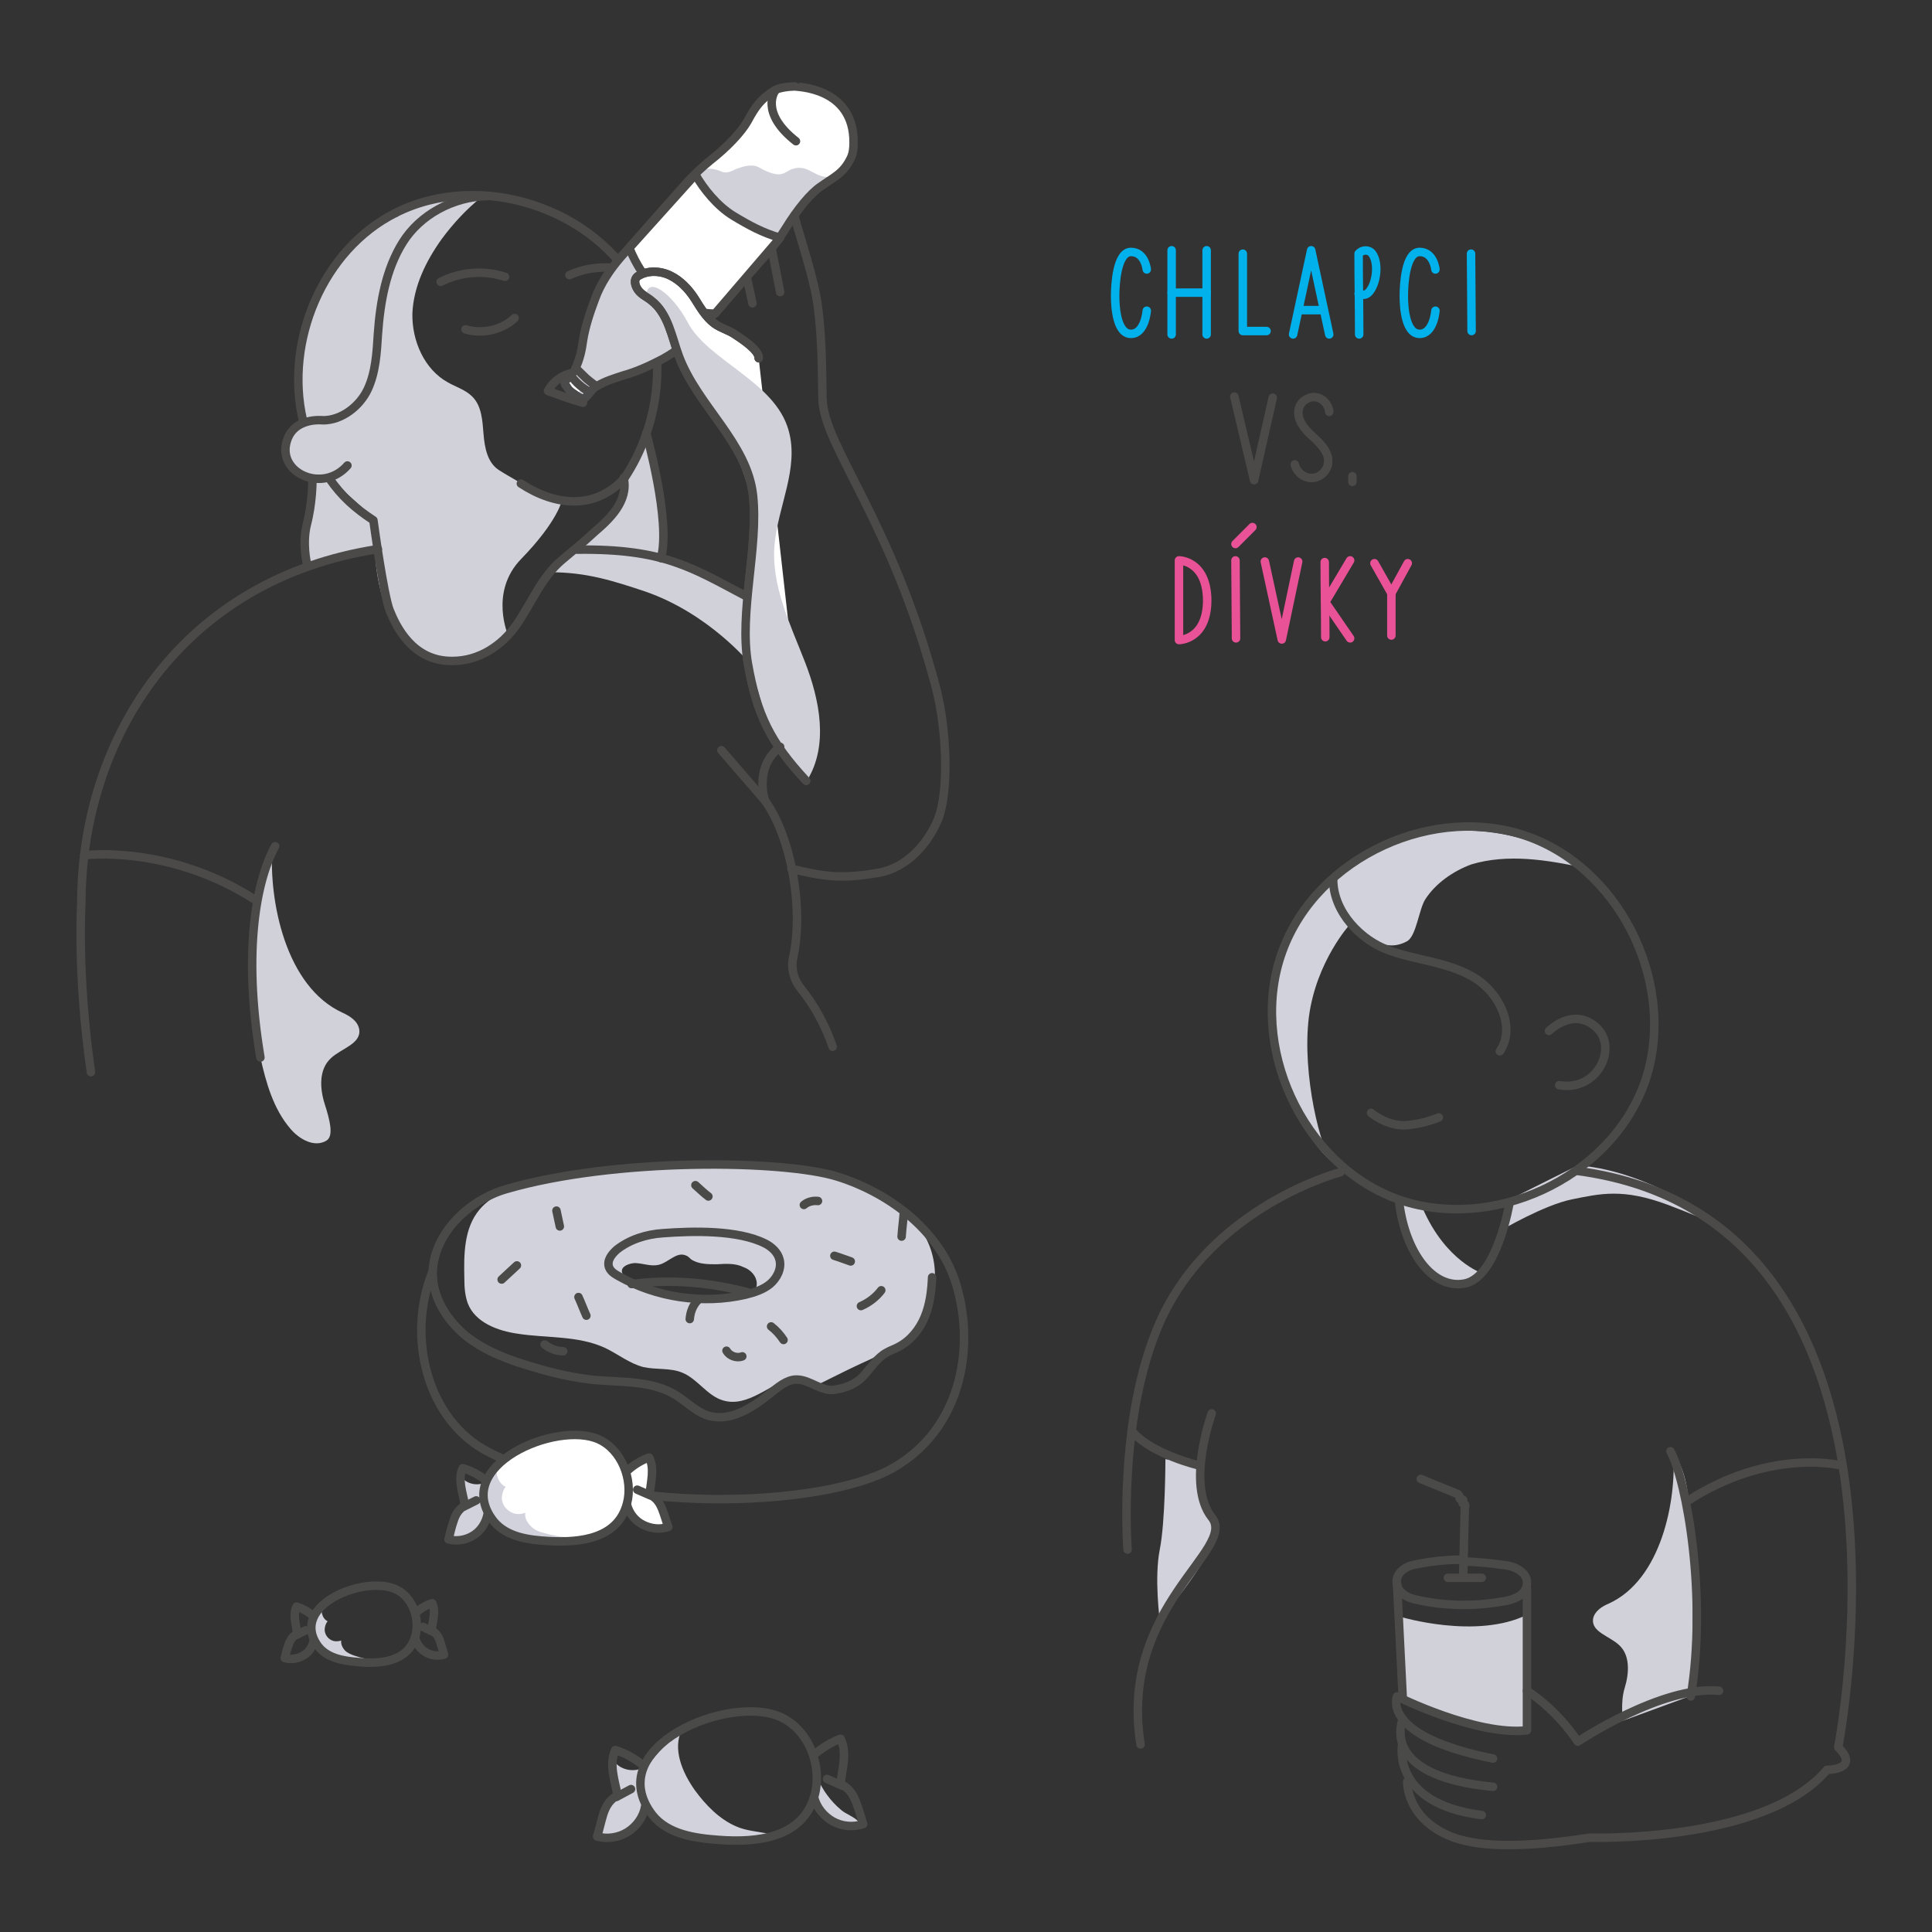 <?xml version="1.0" encoding="UTF-8" standalone="no"?>
<svg xmlns="http://www.w3.org/2000/svg" xmlns:xlink="http://www.w3.org/1999/xlink" version="1.1" x="0px" y="0px" viewBox="0 0 342 342" style="enable-background:new 0 0 342 342;" xml:space="preserve">
<rect x="0" y="0" width="342" height="342" fill="#333333" stroke="none"/>
<style type="text/css">
    .st0{fill:#D2D2DC;}
    .st1{fill:#D1D1DA;}
    .st2{fill:none;stroke:#4A4A49;stroke-width:1.5;stroke-linecap:round;stroke-linejoin:round;stroke-miterlimit:10;}
    .st3{fill:#FFFFFF;}
    .st4{fill:none;stroke:#4B4A49;stroke-width:1.5;stroke-linecap:round;stroke-linejoin:round;stroke-miterlimit:10;}
    .st5{fill:none;stroke:#4C4B4B;stroke-width:1.5;stroke-miterlimit:10;}
    .st6{fill:#FFFFFF;stroke:#4B4A49;stroke-width:1.5;stroke-linecap:round;stroke-linejoin:round;stroke-miterlimit:10;}
    .st7{fill:none;stroke:#00B1EB;stroke-width:1.5;stroke-linecap:round;stroke-linejoin:round;stroke-miterlimit:10;}
    .st8{fill:none;stroke:#EA5297;stroke-width:1.5;stroke-linecap:round;stroke-linejoin:round;stroke-miterlimit:10;}
</style>
<g id="Vrstva_1">
</g>
<g id="Vrstva_2">
    <g>
        <path class="st0" d="M265.7,217.8c0,0,7.6-4.5,12.6-5.5s9-2,17,1s11.4,5,11.4,5s-13.4-11-27.4-12l-12,6L265.7,217.8z"></path>
        <path class="st1" d="M247.9,286.2c0,0,13.5,4.1,22.5-0.4v20.5c0,0-16,0-22-6L247.9,286.2z"></path>
        <g>
            <path class="st0" d="M163,217.7c-2.4-3.3-6-5.5-9.7-7.3c-5.3-2.5-11-3-16.8-3.5c-8.2-0.7-13.8-0.2-20.5-0.1     c-3.7,0.1-7.4,0.1-11.1,0.5c-4,0.4-7.9,0.8-11.7,2.1c-3,1.1-6.2,2.2-8.3,4.7c-2.8,3.3-2.8,8-2.7,12.3c0,1.4,0.1,2.9,0.6,4.3     c1.3,3.4,5.3,4.9,8.9,5.4c5.2,0.8,10.6,0.3,15.4,2.5c2.3,1.1,4.4,2.8,6.8,3.4c2.3,0.5,4.8,0.1,6.9,1c2.7,1.1,4.4,4.1,7.2,4.9     c4.3,1.3,8.2-2.8,12.4-4.2c1.3-0.4,2.6,1.5,4,1.4c0.4,0,0.8-0.2,1.2-0.4c2.8-1.4,5.6-2.8,8.5-4.1c2.5-1.2,4.9-2.4,7-4.3     C166.1,231.7,167,223.3,163,217.7z M133.8,228.1c-0.4,1.1-6,1.4-7.1,1.5c-2.5,0.2-5.1,0-7.5-0.5c-2.4-0.5-4.8-1.3-7-2.4     c-0.8-0.4-2.3-0.8-2.1-1.9c0.2-0.9,1.9-1.3,2.6-1.2c1.3,0.1,2.6,0.6,3.9,0.3c1.7-0.4,3.1-2.3,4.7-1.7c0.4,0.1,0.7,0.4,1,0.7     c1.3,0.9,3,0.9,4.6,0.9c1.6-0.1,3.3-0.2,4.7,0.5C133.3,224.9,134.4,226.6,133.8,228.1z"></path>
            <path class="st2" d="M76.6,225c-4.7,11.5-1.1,26.5,10,32.1c22,11.2,58.8,9.9,71.4,2.8c12-6.8,14.6-20.9,11.4-32.1     c-2.7-9.6-11.6-16.5-21.1-19.5s-39.5-3.4-58.7,2.2c-6.6,1.9-12.8,7.8-13,14.7c-0.1,4.4,2.5,8.5,5.9,11.3     c3.4,2.7,7.7,4.3,11.9,5.5c3.6,1.1,7.2,1.9,11,2.3c4.9,0.4,10.1,0.1,14.3,2.7c1.8,1.1,3.4,2.8,5.4,3.5c4,1.4,8.1-1.3,11.3-3.9     c1.4-1.1,2.9-2.4,4.6-2.4c2.4,0,4.4,2.2,6.8,1.8c1.9-0.3,3.8-1,5.1-2.5c1.3-1.4,2.4-3.2,4.1-4.1c0.7-0.4,1.4-0.6,2.1-1     c2.1-1.1,3.7-3.1,4.6-5.3s1.2-4.6,1.3-7"></path>
            <path class="st2" d="M117.3,218.3c-2.9,0.2-5.8,1.1-8.1,2.9c-0.9,0.8-1.8,1.9-1.4,3.1c0.3,0.8,1,1.2,1.7,1.6     c6.7,3.8,14.9,5,22.4,3.3c1.6-0.4,3.2-0.9,4.4-1.9c1.2-1,2.1-2.7,1.7-4.3c-0.3-1.3-1.4-2.3-2.6-2.9     C130.6,217.7,122.6,217.9,117.3,218.3z"></path>
            <path class="st2" d="M111.8,227.3c6.9-0.9,14-0.3,20.7,1.5"></path>
            <path class="st2" d="M88.8,226.5c0.9-0.8,1.8-1.7,2.7-2.5"></path>
            <path class="st2" d="M98.5,214.3c0.2,0.9,0.4,1.9,0.6,2.8"></path>
            <path class="st2" d="M102.4,229.6c0.5,1.1,0.9,2.2,1.4,3.3"></path>
            <path class="st2" d="M96.4,238c0.9,0.7,2.1,1.2,3.3,1.2"></path>
            <path class="st2" d="M123.7,230c-1,0.9-1.5,2.2-1.6,3.5"></path>
            <path class="st2" d="M123.1,209.8c0.8,0.7,1.5,1.4,2.3,2"></path>
            <path class="st2" d="M136.5,234.8c0.9,0.7,1.6,1.5,2.2,2.4"></path>
            <path class="st2" d="M128.6,239.1c0.5,0.9,1.8,1.4,2.8,1"></path>
            <path class="st2" d="M142.3,213.3c0.7-0.6,1.7-0.8,2.5-0.7"></path>
            <path class="st2" d="M147.7,222.3c1,0.3,2,0.7,2.9,1"></path>
            <path class="st2" d="M152.4,231.2c1.4-0.6,2.7-1.6,3.6-2.8"></path>
            <path class="st2" d="M160,214.6c-0.1,1.4-0.3,2.8-0.4,4.3"></path>
        </g>
        <path class="st2" d="M259.1,276.4c2.4,0.1,4.7,0.3,6.8,0.6c1,0.1,2,0.3,2.8,0.8c0.9,0.5,1.6,1.3,1.6,2.3c0.1,1-0.6,2-1.5,2.5    c-0.9,0.5-1.9,0.8-2.9,0.9c-5.1,0.9-10.4,0.8-15.5-0.4c-4.2-1-4.2-5.2-0.1-6.1c2.3-0.5,5.4-0.9,7.9-0.9"></path>
        <path class="st2" d="M259,279.2l0.3-12.4c0.1-0.1,0.1-0.3,0-0.5c-0.1-0.1-0.2-0.2-0.4-0.2c0.1-0.2,0.1-0.4,0.1-0.6    c-0.2-0.1-0.4-0.1-0.6-0.2c0.1-0.1,0-0.5-0.3-0.8l-6.6-2.7"></path>
        <g>
            <path class="st0" d="M130.3,323.3c-3-1.3-5.4-3.8-7.3-6.4c-2.2-3.1-4-7.3-2.3-10.7c-0.7,0.7-1.5,1.4-2.2,2.1     c-1.7,1.6-3.4,3.3-4.3,5.5c-1.5,3.9,0.7,8.8,4.7,10.2c1.3,0.5,2.7,0.6,4.1,0.7c2.3,0.2,4.5,0.4,6.8,0.6c2.1,0.2,4.5,0.5,6.2-0.7     C134.1,324.2,132.1,324.1,130.3,323.3z"></path>
            <path class="st0" d="M144.7,314.7c-0.1,0.8-0.2,1.6-0.4,2.4c0,0.3-0.1,0.5-0.1,0.8c0,0.3,0.1,0.6,0.2,0.8     c0.9,2.3,3.1,4.1,5.6,4.6c0.7,0.1,2.8,0.1,1.9-0.9c-0.7-0.8-2.2-1.3-3-2C147.1,318.9,145.6,316.9,144.7,314.7z"></path>
            <path class="st0" d="M111.3,323.8c-1.5,1.1-3.3,1.6-5.1,1.5c0.4-2.7,1.5-5.2,3.1-7.3c0.1-0.1,0.2-0.2,0.2-0.4     c0.1-0.3,0-0.6-0.1-0.9c-0.6-1.5-0.8-3.2-0.6-4.8c1.2,1.5,3.6,1.9,5.2,0.9c-0.7,0.9-0.9,2.1-0.8,3.3c0.2,1.6,1.3,2.7,0.7,4.2     C113.4,321.7,112.5,322.9,111.3,323.8z"></path>
            <path class="st2" d="M127.3,325.7c-4.3-0.3-9.1-1-11.8-4.4c-9.2-12,13.7-21.6,22.8-17.3c4.9,2.3,7.3,8.6,5.9,13.8     C142.1,325.4,134,326.2,127.3,325.7z"></path>
            <path class="st2" d="M144.1,318.1c0.4,1.8,1.7,3.4,3.3,4.3c1.6,0.9,3.6,1.1,5.4,0.5c-0.4-1.3-0.8-2.7-1.3-4     c-1.1-2.8-2.7-2.9-2.7-3.2c0.3-2.7,1.2-5.5,0-7.9c-1.7,0.6-3.2,1.6-4.6,2.7"></path>
            <line class="st2" x1="149.1" y1="316.1" x2="146.4" y2="314.9"></line>
            <path class="st2" d="M114.2,319.8c-0.3,1.8-1.5,3.5-3.1,4.5c-1.6,1-3.6,1.3-5.4,0.8c0.4-1.3,0.7-2.7,1.1-4     c0.9-2.8,2.5-3.1,2.5-3.4c-0.5-2.6-1.5-5.4-0.4-7.9c1.7,0.5,3.3,1.4,4.7,2.5"></path>
            <line class="st2" x1="109.1" y1="318.1" x2="111.7" y2="316.7"></line>
        </g>
        <g>
            <path class="st3" d="M97.2,272.8c-3.6-0.2-7.5-0.7-9.8-3.5c-7.7-9.8,11.1-17.9,18.6-14.5c4,1.8,6.1,7.1,5,11.3     C109.4,272.4,102.7,273.1,97.2,272.8z"></path>
            <path class="st0" d="M111.4,263.6c-0.1,0.7-0.2,1.3-0.3,2c0,0.2-0.1,0.4,0,0.7c0,0.2,0.1,0.5,0.2,0.7c0.8,1.9,2.6,3.4,4.7,3.7     c0.6,0.1,2.3,0,1.6-0.8c-0.6-0.6-1.8-1-2.5-1.6C113.5,267,112.2,265.4,111.4,263.6z"></path>
            <path class="st0" d="M84,271.5c-1.2,0.9-2.7,1.4-4.2,1.3c0.3-2.2,1.2-4.3,2.5-6.1c0.1-0.1,0.2-0.2,0.2-0.3c0.1-0.3,0-0.5-0.1-0.8     c-0.5-1.3-0.7-2.6-0.6-4c1,1.2,3,1.5,4.3,0.7c-0.6,0.7-0.7,1.8-0.6,2.7c0.2,1.3,1.1,2.2,0.6,3.5C85.6,269.7,84.9,270.7,84,271.5z     "></path>
            <path class="st0" d="M105,271.9c-2.9,0.5-5.8,0.3-8.6-0.5c-0.9-0.2-1.8-0.6-2.4-1.2s-1.2-1.5-1-2.4c-0.8,0.3-1.8,0.3-2.5-0.1     c-0.8-0.4-1.4-1.1-1.6-2c-0.2-0.7,0.1-1.9,0.6-2.5c-1.4-0.7-2-2.6-1.2-3.9c-1.2,1.3-2,3-2.2,4.8c-0.2,1.8,0.4,3.6,1.6,4.9     c0.5,0.6,1.1,1,1.8,1.4c0.6,0.4,1.2,0.9,1.9,1.2c0.9,0.4,1.8,0.6,2.7,0.8C97.7,273.2,101.4,273,105,271.9z"></path>
            <path class="st3" d="M111,266.4c0.4,1.5,1.4,2.8,2.8,3.5c1.4,0.7,3,0.9,4.5,0.4c-0.4-1.1-0.7-2.2-1.1-3.2     c-0.9-2.3-2.3-2.4-2.2-2.6c0.2-2.2,0.9-4.6-0.1-6.5c-1.4,0.5-2.7,1.3-3.8,2.3"></path>
            <line class="st2" x1="115.1" y1="264.7" x2="112.8" y2="263.7"></line>
            <path class="st2" d="M86.3,268.1c-0.3,1.5-1.2,2.9-2.5,3.7c-1.3,0.8-2.9,1.1-4.4,0.7c0.3-1.1,0.5-2.2,0.9-3.3     c0.7-2.3,2.1-2.6,2-2.8c-0.4-2.2-1.3-4.5-0.4-6.5c1.4,0.4,2.8,1.1,3.9,2"></path>
            <line class="st2" x1="82.1" y1="266.7" x2="84.3" y2="265.6"></line>
            <path class="st2" d="M97.2,272.8c-3.6-0.2-7.5-0.7-9.8-3.5c-7.7-9.8,11.1-17.9,18.6-14.5c4,1.8,6.1,7.1,5,11.3     C109.4,272.4,102.7,273.1,97.2,272.8z"></path>
            <path class="st2" d="M111,266.4c0.4,1.5,1.4,2.8,2.8,3.5c1.4,0.7,3,0.9,4.5,0.4c-0.4-1.1-0.7-2.2-1.1-3.2     c-0.9-2.3-2.3-2.4-2.2-2.6c0.2-2.2,0.9-4.6-0.1-6.5c-1.4,0.5-2.7,1.3-3.8,2.3"></path>
        </g>
        <g>
            <path class="st0" d="M69,293.7c-2.1,0.3-4.2,0.1-6.2-0.6c-0.6-0.2-1.3-0.5-1.7-0.9s-0.8-1.1-0.7-1.8c-0.6,0.2-1.3,0.2-1.8-0.1     c-0.6-0.3-1-0.9-1.1-1.5c-0.1-0.5,0.1-1.4,0.5-1.8c-1-0.5-1.4-2-0.7-2.9c-0.9,0.9-1.5,2.1-1.7,3.4s0.2,2.6,1,3.6     c0.4,0.4,0.8,0.7,1.2,1.1c0.4,0.3,0.9,0.7,1.4,0.9c0.6,0.3,1.3,0.5,2,0.7C63.7,294.5,66.3,294.4,69,293.7z"></path>
            <path class="st2" d="M63.3,294.2c-2.6-0.2-5.4-0.7-7-2.8c-5.3-7.3,8.5-12.7,13.9-10c2.9,1.4,4.2,5.3,3.3,8.3     C72.2,294.2,67.3,294.6,63.3,294.2z"></path>
            <path class="st2" d="M73.5,289.9c0.2,1.1,1,2.1,1.9,2.6c1,0.6,2.2,0.7,3.2,0.4c-0.2-0.8-0.5-1.6-0.7-2.4c-0.6-1.7-1.6-1.8-1.5-2     c0.2-1.6,0.8-3.3,0.1-4.7c-1,0.3-2,0.9-2.8,1.6"></path>
            <line class="st2" x1="76.5" y1="288.8" x2="74.9" y2="288"></line>
            <path class="st2" d="M55.5,290.5c-0.2,1.1-0.9,2.1-1.9,2.6c-1,0.6-2.2,0.7-3.2,0.4c0.2-0.8,0.4-1.6,0.7-2.4     c0.6-1.7,1.6-1.8,1.5-2c-0.2-1.6-0.8-3.3-0.1-4.7c1,0.3,2,0.9,2.8,1.5"></path>
            <line class="st2" x1="52.5" y1="289.4" x2="54.1" y2="288.6"></line>
        </g>
        <g>
            <path class="st0" d="M206.3,258.3c0,0,0,11-1,16s0,12.5,0,12.5s10.3-12.2,9.6-15.4c-0.6-3.2-3.5-7.7-2.6-12.2L206.3,258.3z"></path>
            <path class="st0" d="M262.4,225.4c0,0-6.5-2.1-10.6-11.6l-4-1.4c0,0,1.1,10.3,5.7,13.8C258.1,229.6,262.4,225.4,262.4,225.4z"></path>
            <path class="st4" d="M249.1,315.4c0,0-0.2,6.8,8.3,9.9c4.8,1.7,12.5,1.8,24,0c0,0,31,1,42-12c0,0,6,0,2-4c0,0,18.3-93.3-46-102"></path>
            <path class="st1" d="M296.2,257.1c0.6,8.5-2.1,22.6-11.5,26.8c-1.2,0.5-2.5,1.4-2.7,2.7c-0.3,2.3,2.9,3,4.6,4.6     c2,1.8,1.8,5,1,7.6c-0.8,2.6-0.3,5.8-0.3,5.8l12-4.4c0,0,1-19-0.4-34.7C298.4,259.7,296.2,257.1,296.2,257.1z"></path>
            <path class="st4" d="M299.3,300.3c2.9-17.6-0.7-38.1-3.6-43.4"></path>
            <path class="st4" d="M325.3,259.3c0,0-12.3-2.8-26.4,6.3"></path>
            <path class="st0" d="M252.3,159.2c-1.1,1.7-1.6,6.5-3.2,7.4c-7.3,4.1-14.3-9.8-14.3-9.8s6.1-4.8,9-6.3c11.6-5.6,26-4.3,36.5,3.1     c-6.5-1.4-13.4-2.5-19.8-0.6C257.2,154.2,254.1,156.4,252.3,159.2z"></path>
            <path class="st0" d="M238.9,163.7l-3.1-8.1c0,0-3.9,4.7-5.5,7.2c-3.4,5.8-5.3,11.9-4.9,18.5c0.7,8.5,4.1,18.8,10.5,24.5     c-2-1.9-5.5-15.5-4.2-25.8C233,170.2,238.9,163.7,238.9,163.7z"></path>
            <g>
                <path class="st2" d="M270.8,148.2c16.7,6.2,26.3,27.1,20.2,43.8c-6.2,16.7-27.1,26.3-43.8,20.2c-16.7-6.2-26.3-27.1-20.2-43.8      C233.1,151.6,254,142,270.8,148.2"></path>
                <path class="st2" d="M276,192.1c6.7,1.2,10.6-6.7,6.5-10.3s-8.3,0.7-8.3,0.7"></path>
                <path class="st2" d="M236,155.7c0,5.8,5,10.8,9.8,12.5c4.8,1.8,10.2,2,14.9,4.7c4.7,2.7,7.7,8.9,4.8,13.2"></path>
                <g>
                    <path class="st2" d="M242.7,197c0,0,2.7,2.3,6,2.2c3.3-0.2,6-1.4,6-1.4"></path>
                </g>
            </g>
            <path class="st4" d="M214.5,250.2c0,0-4.6,12.6,0,18.4c4.6,5.7-16.5,15.7-12.6,40.2"></path>
            <path class="st4" d="M237.3,207.5c0,0-22.8,5.9-32,26.6c-7.5,17-5.7,40.2-5.7,40.2"></path>
            <path class="st4" d="M212.2,259.4c0,0-8-1.9-11.5-5.7"></path>
            <path class="st2" d="M267.2,213c0,0-2.2,13.1-7.9,14.2c-5.7,1.1-10.5-5.5-11.6-14.2"></path>
        </g>
        <g>
            <path class="st1" d="M114.4,76.7c0,0,4.4,15.6,2.6,22.1c0,0-11.3-2.1-14.2-2.1c0,0,5.7-4.8,6.7-6.7c1-1.9,1-5.7,1-5.7L114.4,76.7     z"></path>
            <path class="st1" d="M54.3,100.5l11.6-3.1l0.8-0.7l-1-4.8c0,0-6.7-5.7-7.6-7.6h-2.9c0,0,0,5.7-1,8.6     C53.4,95.7,54.3,100.5,54.3,100.5z"></path>
            <line class="st4" x1="136.6" y1="44" x2="138.1" y2="51.7"></line>
            <line class="st4" x1="132.2" y1="49.1" x2="133.2" y2="53.7"></line>
            <path class="st1" d="M54,74.2c-2.6-9.3-0.5-19.9,5.5-27.5S75.4,34.6,85.1,35c-2.6,2.1-4.9,4.6-6.9,7.3c-2.8,3.9-5,8.4-5.2,13.2     c-0.1,4.8,2.1,9.9,6.3,12.2c1.4,0.8,3.1,1.3,4.3,2.5c1.7,1.7,1.8,4.3,2,6.7s0.7,5,2.7,6.3c2,1.3,4,2.2,5.8,3.7     c0.7,0.6,5.4,1.6,5.4,1.6s-0.7,3.7-7.2,10.4c-5.8,5.9-2.3,13.7-2.3,13.7s-4.6,3.8-7.1,4.4c-3.8,0.8-7.8-0.7-10.6-3.4     s-4.4-6.4-5.2-10.2c-0.8-3.8-0.9-7.7-0.9-11.5c-2.1-2.3-4.9-4.4-7-6.6c-0.4-0.4-0.8-0.8-1.2-1c-0.9-0.5-2-0.2-3.1-0.3     c-2.2-0.2-4.1-2-4.3-4.1C50.3,77.7,52,74.9,54,74.2z"></path>
            <path class="st4" d="M110.5,84.7c-5.2,5.6-12.2,4.9-18.3,0.9"></path>
            <path class="st4" d="M110.5,84.7c6.4-9.6,7.9-22.6,2.7-33C105.5,36.8,85,30.1,70,37.7"></path>
            <path class="st4" d="M70,37.7c-12.9,6.5-19.6,22.7-16.4,36.6"></path>
            <path class="st4" d="M55.3,85.3c0,0,0,3.8-1,7.6c-0.8,3.3,0,6.7,0,6.7"></path>
            <path class="st4" d="M66.9,97.2c-34.5,5.3-52.5,33.3-52.5,62.7c0,0-0.8,12.6,1.7,29.9"></path>
            <path class="st4" d="M61.5,82.4c-4.2,4.8-11.8,1.6-10.9-3.6c0.9-5.1,6.6-4.4,6.6-4.4c3.3,0,6.5-2.5,7.9-5.5s1.6-6.5,1.8-9.8     c0.4-5.6,1.4-11.4,4.4-16.2c3-4.8,8.8-8.1,15.1-8.2"></path>
            <path class="st4" d="M78,49.9c3.5-1.8,7.7-2.1,11.4-0.9"></path>
            <path class="st4" d="M100.8,48.7c2.4-1.1,5-1.5,7.6-1.3"></path>
            <g>
                <path class="st3" d="M105.6,68.2c-0.5,0.5-1.3,1.4-1.7,1.9c-0.2,0.2-0.3,0.4-0.6,0.4c-0.3,0.1-0.5-0.1-0.8-0.2      c-0.3-0.2-0.5-0.3-1.2-0.8s-0.8-0.8-1-1.1c-0.2-0.2-0.4-0.5-0.3-0.7c0-0.2,0.2-0.4,0.4-0.6c0.5-0.5,1.2-1.4,1.7-1.9"></path>
                <path class="st3" d="M103.3,60.3c0.4-2.5,1.2-4.9,2.1-7.3c1-2.8,2.7-5.3,4.6-7.5c3.6-4.1,10.8-12.2,10.8-12.2s2.1-2.5,4.9-4.8      c3.2-2.5,5.6-5.1,6.7-7c1.4-2.6,4.2-6.5,8.4-6.2c1,0.1,7.1,1.1,8.7,4.1c1.6,3,2.3,6.3,1.9,7.2c-1.3,2.7-3.6,4.7-6.1,6.4      c-1.8,1.2-4.1,4-6.2,7.4c-1.9,3.1-4.2,5.5-4.2,5.5s-7.2,8.1-10.8,12.2c-2,2.2-4.3,4.1-6.9,5.5c-2.3,1.2-4.5,2.2-7,2.9      c-1.5,0.5-3.2,1-4.6,1.9c-0.4-0.3-1.1-0.8-1.8-1.4c-0.7-0.7-1.5-1.4-1.9-1.9C102.6,63.7,103,61.9,103.3,60.3z"></path>
                <g>
                    <path class="st1" d="M104,67.5c0.6,0.5,0.9,0.7,1.2,0.9c0.1,0.1,0.1,0.1,0,0.2c-0.5,0.5-0.9,1-1.4,1.5       c-0.2,0.2-0.3,0.4-0.6,0.4c-0.3,0.1-0.5-0.1-0.8-0.2c-0.1-0.1-0.3-0.2-0.4-0.3L104,67.5z"></path>
                    <path class="st1" d="M105.1,54.8c1.1-3.4,2.5-6.8,5.2-9.1c2.2-1.8,5-2.6,7.8-3.1c2.6-0.4,5.5-0.6,7.9,0.4       c2.5,1,4.6,3.4,4.5,6.1c-0.1,2.6-2,4.6-3.9,6.4c-5.8,5.5-12.3,10.5-20,12.5c-1,0.3-2,0.5-3,0.2       C99.7,67.1,104.3,57.3,105.1,54.8z"></path>
                </g>
                <path class="st4" d="M104.4,69.4c-1.3-0.7-2.5-1.7-3.3-2.9"></path>
                <path class="st4" d="M137.2,16.1c0,0-2.8,3.8,3.7,8.9"></path>
                <path class="st5" d="M105.6,68.2c-0.5,0.5-1.3,1.4-1.7,1.9c-0.2,0.2-0.3,0.4-0.6,0.4c-0.3,0.1-0.5-0.1-0.8-0.2      c-0.3-0.2-0.5-0.3-1.2-0.8s-0.8-0.8-1-1.1c-0.2-0.2-0.4-0.5-0.3-0.7c0-0.2,0.2-0.4,0.4-0.6c0.5-0.5,1.2-1.4,1.7-1.9"></path>
                <path class="st1" d="M127.8,30.4c0.7,0.3,1.6,0,2.3-0.4c1.5-0.6,3.1-1,4.2-0.4c4.2,2.4,4.6,0.7,6,0.3c3-1,4.1,2.1,7.2,1.3      c-3.1,1.9-5.7,4.7-7.4,7.9c-0.8,1.5-1.6,3.3-3.1,4c-1.1,0.5-2.5,0.4-3.7,0c-3.6-1-6.6-3.5-8.4-6.7c-0.7-1.3-1.6-5.1-1.6-5.1      S124.1,28.8,127.8,30.4z"></path>
                <path class="st4" d="M151.1,25.3c0,0.9-0.1,1.9-0.5,2.7c-1.3,2.7-2.9,3.3-5.3,5c-1.8,1.2-4.1,4-6.2,7.4      c-1.9,3.1-4.2,5.5-4.2,5.5s-7.2,8.1-10.8,12.2c-2,2.2-4.3,4.1-6.9,5.5c-2.3,1.2-4.5,2.2-7,2.9c-1.5,0.5-3.2,1-4.6,1.9      c-0.4-0.3-1.1-0.8-1.8-1.4c-0.7-0.7-1.5-1.4-1.9-1.9c0.7-1.4,1.1-3.2,1.3-4.8c0.4-2.5,1.2-4.9,2.1-7.3c1-2.8,2.7-5.3,4.6-7.5      c3.6-4.1,10.8-12.2,10.8-12.2s2.1-2.5,4.9-4.8c3.2-2.5,5.6-5.1,6.7-7c1.4-2.6,2.3-3.9,4.8-5.5c0.8-0.5,2.7-0.7,3.6-0.7      C140.8,15.4,151.2,15.3,151.1,25.3z"></path>
                <path class="st6" d="M123.1,30.9c1.4,2.5,3.9,5.6,6.7,7.3c2.8,1.7,5.2,3,8.3,3.9l-11.5,13.4c0,0-10.2,0.7-15.2-11.6L123.1,30.9z      "></path>
            </g>
            <path class="st4" d="M82.4,58.3c3,0.9,6.5,0.1,8.7-2"></path>
            <path class="st6" d="M134.3,63.4c0.1-1.4-3-3.4-4.2-4.2s-2.5-1.1-3.6-1.9c-1.5-1.1-2.5-2.8-3.5-4.4c-1.1-1.7-2.5-3.2-4.3-4.1     c-1.8-0.9-4.1-1-5.8,0.1c-0.8,0.6-0.5,1.7,0.1,2.5c0.6,0.8,1.6,1.2,2.3,1.8c3,2.3,3.6,6.4,4.9,9.9c3.3,8.8,12.1,15.3,13.1,24.6     c1,9.2-2.5,20.7-0.9,29.8s4,13.9,10.3,20.7"></path>
            <path class="st1" d="M114.4,52.5c0-3.9,4.6-0.6,7.3,4.5c3.6,6.9,15.5,10.5,17.9,19.2c1.9,6.7-1.9,13.4-2.5,20.3     c-0.6,7.2,2.8,14,5.4,20.7c2.6,6.7,4.2,14.7,0.4,20.9c-2.8-3.4-4.7-5.7-6.5-8.9c-1.4-2.6-1.6-6-2.9-8.7c-1-2-0.8-3.1-0.8-3.1     s-7.2-8.8-18.5-12.7c-5.7-1.9-10.4-3.4-16.7-3.4c1.4-2.7,5.1-4.4,8.1-4.8c3-0.4,6,0.2,8.9,1c6.4,1.8,12.6,4.5,18.2,8.1     c0.9-2,0.3-4.2,0.5-6.4c0.4-4.5,0.4-9.2-0.9-13.5c-2-6.4-5.5-12.2-9-17.9c-2.9-4.7-4.4-9.7-6.9-14.5     C115.9,52.5,114.9,53.4,114.4,52.5z"></path>
            <path class="st4" d="M134.3,63.4c0.1-1.4-3-3.4-4.2-4.2s-2.5-1.1-3.6-1.9c-1.5-1.1-2.5-2.8-3.5-4.4c-1.1-1.7-2.5-3.2-4.3-4.1     c-1.8-0.9-4.1-1-5.8,0.1c-0.8,0.6-0.5,1.7,0.1,2.5c0.6,0.8,1.6,1.2,2.3,1.8c3,2.3,3.6,6.4,4.9,9.9c3.3,8.8,12.1,15.3,13.1,24.6     c1,9.2-2.5,20.7-0.9,29.8s4,13.9,10.3,20.7"></path>
            <path class="st4" d="M102.2,97.3c15.3-0.2,20.3,3.2,29.8,8.2"></path>
            <path class="st4" d="M58.3,84.7c2.2,3.2,4.6,5.3,7.8,7.4c0,0,1.8,13.3,2.9,16c1.1,2.7,4,9,11.1,8.9c4.7,0,8.8-2.7,11.4-6.5     s4.4-8.4,8-11.4c2.7-2.3,3.1-2.5,5.7-4.9c2.7-2.3,6.1-5.5,5.2-9.6"></path>
            <path class="st1" d="M48.2,150.1c-0.6,9.3,2.3,24.6,12.5,29.2c1.3,0.6,2.7,1.5,2.9,3c0.3,2.5-3.2,3.3-5,5c-2.2,2-2,5.4-1.1,8.2     s1.6,5.6,0.3,6.4c-2.1,1.3-4.8-0.2-6.4-2.1c-3-3.5-4.3-8.1-5.3-12.6c-2-9.7-2.3-21.5-0.9-27.9C46.6,153,48.2,150.1,48.2,150.1z"></path>
            <path class="st4" d="M46.1,187.2c-3.2-19.1-0.6-31.6,2.6-37.4"></path>
            <path class="st4" d="M140.1,153.8c4.9,1.1,8.1,2,15.4,0.7c4.9-0.8,8.8-5.1,10.6-9.6c1.9-4.9,1.5-15.8-0.4-23.1     c-7.8-29.6-19.9-42.8-20.1-51.2c-0.1-5.7-0.1-10.6-0.8-16.2c-0.6-4.8-2.9-11.5-4.2-16.2"></path>
            <path class="st4" d="M101.3,66c-1.8,0.4-3.4,1.5-4.3,3.2c2.1,0.8,4.1,1.5,6.2,2.1"></path>
            <path class="st4" d="M147.4,185.3c-1.3-3.8-3.2-7.3-5.7-10.4c-1.2-1.5-1.7-3.5-1.3-5.4c1.9-8.6-0.3-21.3-5-27.8     c0,0-2-5.9,2.7-9.5"></path>
            <line class="st4" x1="135.4" y1="141.7" x2="127.7" y2="132.8"></line>
            <path class="st4" d="M14.9,151.4c0,0,14.9-2,30.3,7.9"></path>
            <path class="st4" d="M114.4,76.7c0,0,4.4,15.6,2.6,22.1"></path>
        </g>
        <g>
            <path class="st4" d="M235.3,72.9c-0.1-1.3-1.2-2.5-2.5-2.6c-1.3-0.1-2.6,0.8-2.9,2.1c-0.4,1.8,1,3.6,2.4,4.8     c1.4,1.3,3,2.8,2.8,4.7c-0.1,1.4-1.4,2.7-2.8,2.7c-1.4,0.1-2.8-1-3.1-2.4"></path>
            <polyline class="st4" points="225.3,70.4 222,85 218.5,70.2    "></polyline>
            <line class="st4" x1="239.4" y1="85.3" x2="239.4" y2="84.3"></line>
        </g>
        <path class="st2" d="M304.3,299.3c-10-1-25,9-25,9c-4-6-9-9-9-9v7c-9,1-23-6-23-6s-3,7,17,11"></path>
        <path class="st2" d="M248.3,304.3c-0.6,1.7-2.8,10.2,16,12"></path>
        <path class="st2" d="M262.3,321.3c-16-2-14.1-12.4-14.1-12.4"></path>
        <line class="st4" x1="247.3" y1="280.3" x2="248.3" y2="300.3"></line>
        <line class="st4" x1="270.3" y1="281.3" x2="270.3" y2="299.3"></line>
        <line class="st4" x1="256.3" y1="279.3" x2="262.3" y2="279.3"></line>
        <g>
            <polyline class="st7" points="220,44.9 220,58.6 224.2,58.6    "></polyline>
            <line class="st7" x1="260.4" y1="44.9" x2="260.5" y2="58.6"></line>
            <path class="st7" d="M203,47.7c0,0-0.3-3.1-2.8-3.1c-2.5,0-2.8,5.8-2.8,7.8c0,2,0.3,6.7,2.8,6.7c2.5,0,2.8-4.1,2.8-4.1"></path>
            <path class="st7" d="M254.1,47.7c0,0-0.3-3.1-2.8-3.1c-2.5,0-2.8,5.8-2.8,7.8c0,2,0.3,6.7,2.8,6.7c2.5,0,2.8-4.1,2.8-4.1"></path>
            <g>
                <line class="st7" x1="213.6" y1="44.3" x2="213.6" y2="59.2"></line>
                <line class="st7" x1="207.4" y1="44.3" x2="207.4" y2="59.2"></line>
                <line class="st7" x1="207.4" y1="51.8" x2="213.6" y2="51.8"></line>
            </g>
            <polyline class="st7" points="228.9,59.2 232.1,44.3 235.3,59.2    "></polyline>
            <line class="st7" x1="229.9" y1="54.9" x2="234.2" y2="54.9"></line>
            <path class="st7" d="M240.6,59.2c0-4.8-0.1-9.6-0.1-14.3c0.6-0.7,1.8-0.8,2.4,0c0.6,0.8,0.8,2.1,0.7,3.3     c-0.1,1.3-0.5,2.5-1.1,3.3c-0.6,0.8-1.2,0.8-2,0.5"></path>
        </g>
        <g>
            <path class="st8" d="M234.6,112.8c0-4.4-0.1-8.9-0.1-13.3"></path>
            <polyline class="st8" points="239,99.2 234.6,106.6 239,113    "></polyline>
            <g>
                <line class="st8" x1="246.3" y1="105" x2="246.3" y2="112.5"></line>
                <polyline class="st8" points="243.3,99.7 246.3,105 249.2,99.7     "></polyline>
            </g>
            <line class="st8" x1="218.7" y1="99.2" x2="218.8" y2="113"></line>
            <polyline class="st8" points="229.8,99.4 226.9,113.2 223.9,99.4    "></polyline>
            <path class="st8" d="M208.7,99.2l0,14.1c0,0,5,0,5-7.1C213.6,99.2,208.7,99.2,208.7,99.2z"></path>
            <line class="st8" x1="218.7" y1="96.3" x2="221.7" y2="93.3"></line>
        </g>
    </g>
</g>
</svg>

